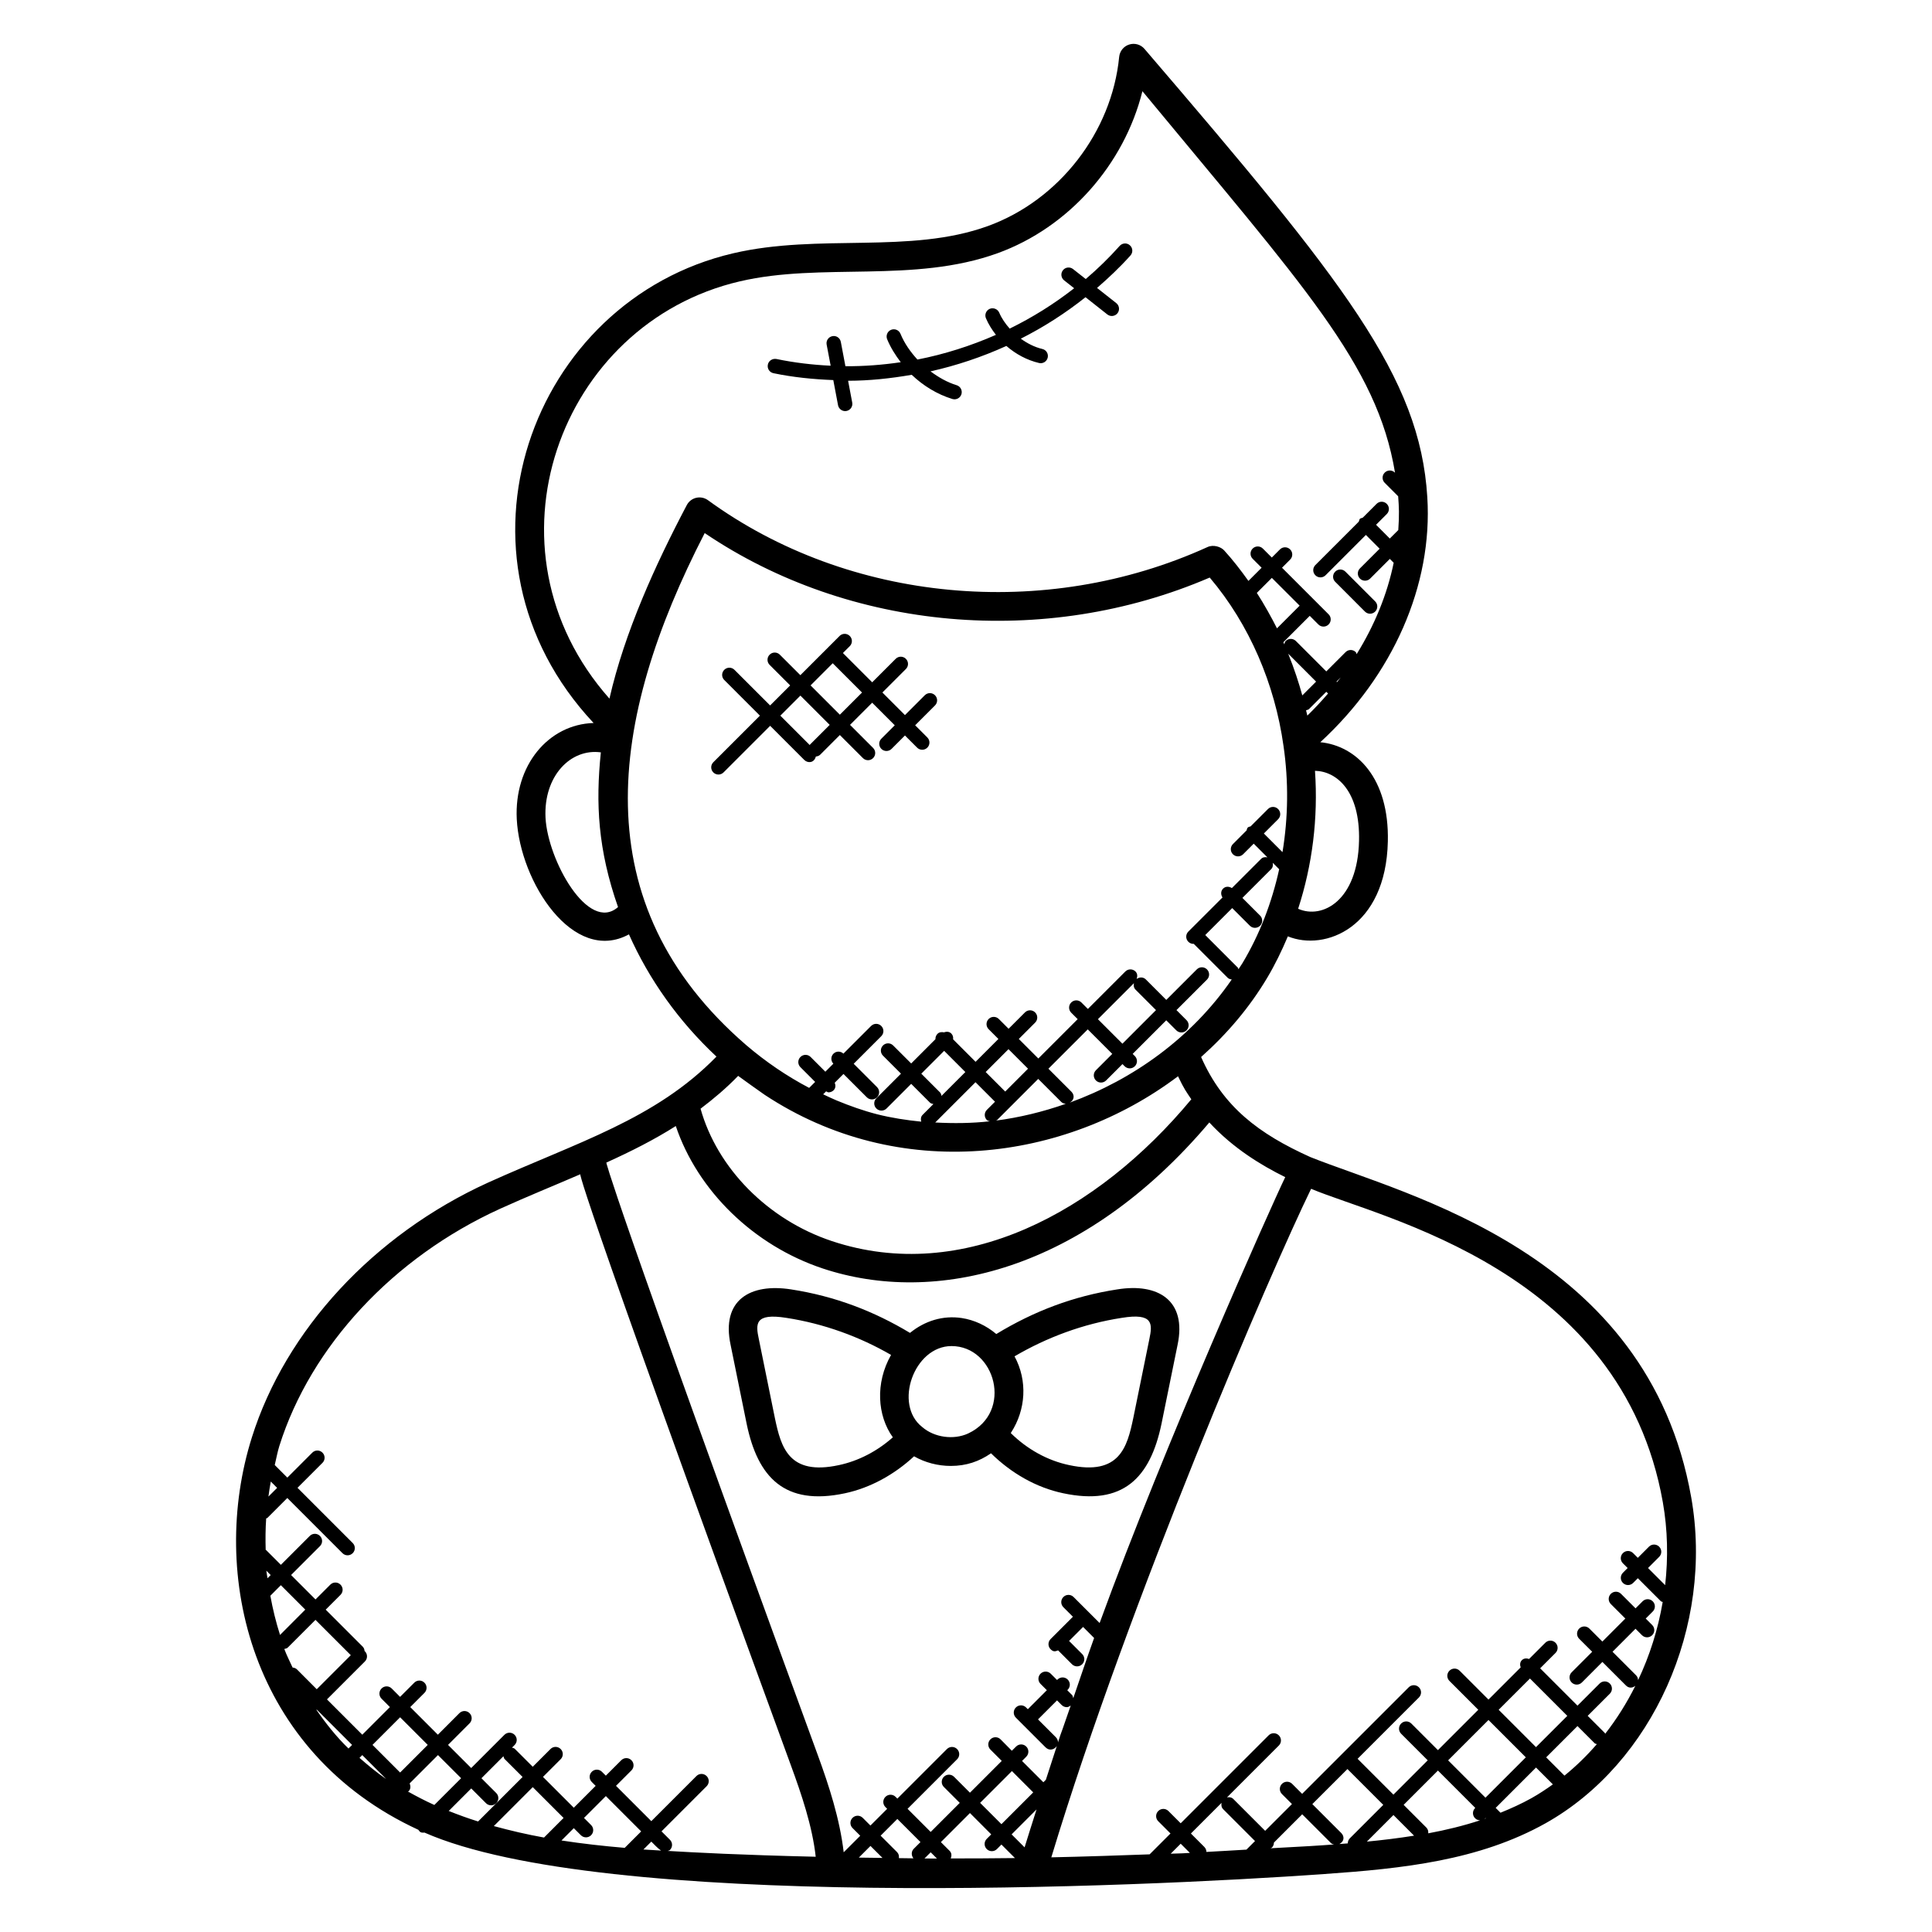 <?xml version="1.0" encoding="UTF-8"?>
<!-- Uploaded to: ICON Repo, www.svgrepo.com, Generator: ICON Repo Mixer Tools -->
<svg fill="#000000" width="800px" height="800px" version="1.1" viewBox="144 144 512 512" xmlns="http://www.w3.org/2000/svg">
 <g>
  <path d="m254.86 628.91c0.406 0.559 0.586 0.848 1.625 0.742 47.25 20.785 188.47 14.543 238.47 10.984 20.824-1.449 40.969-3.574 58.617-13.441 28.418-15.938 44.656-52.273 38.617-86.395-11.496-65.023-75.52-80-100.94-90.168-13.602-6.137-23.09-13.242-28.945-26.512 6.961-6.199 12.871-13.199 17.48-20.93 2.113-3.527 3.902-7.246 5.512-11.047 9.848 4.016 25.992-2.289 26.496-25.145 0.391-16.816-8.305-25.359-17.902-26.305 19.23-17.688 29.84-41.594 28.359-64.961-1.953-31.887-22-57.031-74.953-118.78-0.992-1.16-2.582-1.617-4.047-1.152-1.457 0.449-2.504 1.75-2.656 3.266-1.953 19.977-15.945 38-34.816 44.848-20.711 7.496-44.664 1.887-67.465 7.207-53.812 12.539-78.348 80.363-37.004 124.48-11.969 0.359-21.082 11.215-20.359 25.488 0.855 16.633 14.961 38.543 29.73 30.527 5.344 12.008 13.199 23.055 23.191 32.391-16.215 16.625-36.664 22.602-60.586 33.418-30.191 13.77-53.57 39-62.535 67.496-11.461 36.348-0.242 83.539 44.109 103.99zm-32.184-42.523c-0.312-0.312-0.734-0.418-1.137-0.473-0.75-1.641-1.566-3.231-2.199-4.922 0.336-0.078 0.695-0.129 0.953-0.398l7.312-7.312 9.359 9.359-9.023 9.023zm-4.465-9.109c-1.078-3.391-1.93-6.848-2.566-10.391l2.785-2.793 6.473 6.473zm-3.32-15.023c-0.082-0.68-0.246-1.328-0.312-2.008l1.16 1.16zm0.871-25.633 1.68 1.68-2.305 2.305c0.18-1.328 0.371-2.656 0.625-3.984zm12.105 60.52 0.082-0.082 9.359 9.359-0.953 0.953c-3.191-3.086-5.953-6.566-8.488-10.23zm47.633 22.023-3.914-3.914 5.832-5.832c0.09 0.25 0.098 0.527 0.305 0.734l4.769 4.762-11.793 11.793c-2.648-0.824-5.231-1.77-7.785-2.785l5.969-5.969 3.914 3.914c0.742 0.742 1.945 0.75 2.703 0 0.75-0.75 0.75-1.965 0-2.703zm22.441 11.191c0.742 0.742 1.945 0.75 2.703 0 0.75-0.75 0.75-1.953 0-2.703l-1.879-1.879 5.793-5.793 9.359 9.359-4.359 4.359c-5.586-0.473-11.184-1.098-16.762-1.953l3.266-3.266zm21.254 4.059c-1.566-0.098-3.098-0.168-4.68-0.281l2.09-2.09c0.773 0.762 1.75 1.828 2.59 2.371zm-31.023-3.449c-4.504-0.809-8.93-1.84-13.305-3.039l10.32-10.32 8.168 8.168zm-29.066-8.633c-2.406-1.078-4.719-2.289-7.008-3.566 0.055-0.047 0.137-0.031 0.191-0.078 0.574-0.574 0.566-1.367 0.266-2.062l7.512-7.512 6.137 6.129zm-9.07-8.598-7.32-7.32 7.32-7.32 7.32 7.32zm-3.695 1.711c-2.481-1.664-4.777-3.617-7.07-5.594l0.734-0.734zm139.73 21.031c-1.297-0.008-2.566-0.039-3.856-0.055 0.07-0.566-0.039-1.137-0.465-1.574l-4.375-4.375 4.434-4.434 6.129 6.129-1.793 1.793c-0.684 0.699-0.668 1.766-0.074 2.516zm-8.203-0.113c-2.09-0.031-4.199-0.047-6.273-0.082l3.09-3.09zm11.129 0.152 1.648-1.641 1.656 1.656c-1.102-0.008-2.215-0.008-3.305-0.016zm26.531-2.949-3.441-3.441 6.609-6.609c-1.059 3.344-2.144 6.688-3.168 10.051zm-6.137-6.144-5.648-5.648 8.426-8.426 5.648 5.648zm-2.703 2.703-1.191 1.191c-0.75 0.75-0.75 1.953 0 2.703 0.742 0.734 1.945 0.754 2.703 0l1.191-1.199 3.586 3.586c-5.769 0.07-11.426 0.098-17.016 0.098 0.266-0.688 0.266-1.449-0.289-2l-2.328-2.328 7.703-7.703zm61.465-6.672 8.441 8.441-2.273 2.273c-3.543 0.199-7.055 0.434-10.609 0.609-0.008-0.48-0.184-0.953-0.551-1.32l-3.559-3.559 8.121-8.121c-0.109 0.602-0.035 1.219 0.43 1.676zm-8.816 11.582c-0.672 0.031-1.336 0.082-2.008 0.113-1.023 0.047-2.055 0.062-3.078 0.098l2.648-2.648zm35.086-2.016c-4.551 0.32-9.191 0.512-13.777 0.793 0.129-0.078 0.289-0.055 0.398-0.16 0.375-0.375 0.559-0.863 0.559-1.352l7.496-7.496 7.672 7.672c0.215 0.215 0.504 0.23 0.762 0.32-1.043 0.07-2.07 0.152-3.109 0.223zm6.664-20.207 9.496 9.496-8.848 8.848c-0.375 0.375-0.559 0.871-0.559 1.359-0.742 0.062-1.48 0.113-2.223 0.168 1.414-0.75 1.297-2.113 0.504-2.91l-7.672-7.672zm48.371-23.992 9.895 9.895-8.297 8.289-9.895-9.895zm-1.098 20.887-10.695 10.695-9.895-9.895 10.695-10.695zm-13.398 13.395-0.047 0.047c-0.75 0.75-0.75 1.953 0 2.703 0.367 0.367 0.84 0.535 1.32 0.551-4.441 1.449-9.031 2.574-13.734 3.441 0.055-0.543-0.078-1.09-0.488-1.512l-6.031-6.031 9.09-9.09zm2.703 2.695 0.09 0.09c-0.426 0.152-0.863 0.297-1.297 0.434 0.418-0.047 0.84-0.16 1.16-0.48zm-18.922 4.672c-4.098 0.656-8.273 1.168-12.512 1.574l7.047-7.047zm31.105-9.938c-2.648 1.48-5.406 2.719-8.199 3.856l-1.281-1.281 10.695-10.695 4.465 4.465c-1.84 1.312-3.719 2.555-5.68 3.656zm8.746-5.973c-0.008-0.008 0-0.016-0.008-0.016l-4.832-4.832 8.297-8.289 4.551 4.551c0.16 0.16 0.391 0.145 0.582 0.238-2.625 3.035-5.496 5.84-8.59 8.348zm26.078-72.434c1.289 7.297 1.426 14.703 0.609 21.953l-4.539-4.539 2.953-2.953c0.75-0.75 0.75-1.953 0-2.703s-1.953-0.75-2.703 0l-2.953 2.953-1.25-1.25c-0.75-0.75-1.953-0.75-2.703 0s-0.75 1.953 0 2.703l1.258 1.25-1.25 1.25c-0.75 0.75-0.75 1.953 0 2.703 0.742 0.742 1.945 0.75 2.703 0l1.25-1.25 6.09 6.09c0.137 0.137 0.336 0.121 0.496 0.207-1.23 7.215-3.434 14.207-6.519 20.711-0.016-0.457-0.176-0.922-0.527-1.273l-6.246-6.246 6.09-6.098 1.711 1.711c0.754 0.754 1.961 0.734 2.703 0 0.75-0.75 0.75-1.953 0-2.703l-1.711-1.711 1.863-1.863c0.75-0.75 0.75-1.953 0-2.703s-1.953-0.75-2.695 0l-1.863 1.863-3.848-3.848c-0.742-0.742-1.945-0.754-2.703 0-0.75 0.75-0.75 1.953 0 2.703l3.848 3.848-6.09 6.098-3.441-3.441c-0.75-0.75-1.953-0.75-2.703 0s-0.75 1.953 0 2.703l3.449 3.441-5.441 5.441c-0.75 0.75-0.75 1.953 0 2.703 0.742 0.742 1.945 0.75 2.703 0l5.441-5.449 6.246 6.246c0.641 0.641 1.566 0.809 2.488 0.082-2.258 4.527-4.93 8.793-8 12.719-0.047-0.062-0.031-0.145-0.082-0.207l-4.551-4.551 5.863-5.863c0.75-0.75 0.75-1.953 0-2.703-0.742-0.742-1.945-0.754-2.703 0l-5.863 5.863-9.895-9.895 4.07-4.07c0.75-0.75 0.75-1.953 0-2.703s-1.953-0.75-2.703 0l-4.297 4.297c-0.664-0.223-1.391-0.207-1.914 0.32-0.527 0.527-0.551 1.25-0.32 1.914l-8.527 8.527-7.648-7.648c-0.75-0.75-1.953-0.75-2.703 0s-0.75 1.953 0 2.703l7.648 7.648-10.695 10.695-7.047-7.047c-0.75-0.75-1.953-0.75-2.703 0s-0.75 1.953 0 2.703l7.047 7.047-9.09 9.09-9.496-9.496 16.25-16.25c0.75-0.75 0.75-1.953 0-2.695-0.75-0.75-1.953-0.75-2.703 0l-28.242 28.234-2.648-2.648c-0.75-0.75-1.953-0.75-2.703 0s-0.75 1.953 0 2.703l2.648 2.648-7.098 7.098-8.441-8.441c-0.465-0.465-1.082-0.535-1.68-0.418l13.742-13.742c0.75-0.75 0.75-1.953 0-2.703s-1.953-0.75-2.703 0l-23.305 23.305-3.246-3.246c-0.75-0.75-1.953-0.75-2.703 0s-0.75 1.953 0 2.703l3.246 3.246-5.527 5.527c-5.664 0.223-18.609 0.641-26.055 0.793 20.688-68.344 58.242-155.43 68.848-177.17 18.664 7.875 82.289 21.402 93.215 83.086zm-100.07-86.18c-3.711 7.633-31.992 70.992-49.191 118.17l-6.902-6.894c-0.75-0.75-1.953-0.75-2.703 0s-0.75 1.953 0 2.703l2.527 2.527-5.91 5.91c-0.75 0.75-0.75 1.953 0 2.703 0.785 0.785 1.289 0.559 1.984 0.297l3.68 3.68c0.742 0.742 1.945 0.75 2.703 0 0.75-0.75 0.75-1.953 0-2.703l-3.473-3.473 3.711-3.711 2.922 2.922c-1.91 5.305-3.688 10.633-5.519 15.953-0.082-0.305-0.121-0.633-0.359-0.871l-1.238-1.238 0.121-0.121c0.75-0.75 0.75-1.953 0-2.703s-1.953-0.75-2.703 0l-0.121 0.121-1.672-1.672c-0.754-0.754-1.961-0.742-2.703 0-0.75 0.75-0.75 1.953 0 2.703l1.672 1.672-5.039 5.039-0.465-0.465c-0.75-0.75-1.953-0.75-2.703 0s-0.75 1.953 0 2.703l1.52 1.52s6.312 6.312 6.352 6.352c1.777 1.777 4.496-0.902 2.703-2.703l-4.711-4.711 5.039-5.039 1.238 1.238c0.375 0.375 0.863 0.559 1.352 0.559 0.375 0 0.711-0.215 1.039-0.426-4.762 13.895-0.406 0.574-6.586 19.664l-0.664 0.664-5.648-5.648 1.113-1.121c0.75-0.75 0.75-1.953 0-2.695-0.75-0.75-1.953-0.75-2.695 0l-1.121 1.113-2.988-3.019c-0.75-0.75-1.953-0.75-2.695 0-0.75 0.75-0.75 1.953 0 2.703l3.008 3.008-8.426 8.426-4.215-4.215c-0.742-0.742-1.945-0.754-2.703 0-0.75 0.75-0.75 1.953 0 2.695l4.215 4.215-7.703 7.703-6.129-6.129 13.129-13.129c0.75-0.75 0.75-1.953 0-2.703s-1.953-0.75-2.703 0l-13.129 13.129-0.465-0.465c-0.75-0.75-1.953-0.75-2.703 0s-0.75 1.953 0 2.703l0.465 0.465-4.434 4.434-2.039-2.039c-0.75-0.75-1.953-0.75-2.703 0s-0.75 1.953 0 2.703l2.039 2.039-4.383 4.383c-1.031-8.863-3.938-17.734-6.785-25.535-55.984-153.06-56.121-157.24-56.121-157.24 6.609-2.992 12.762-6.106 18.41-9.688 5.769 17.082 20.527 31.625 38.961 37.754 29.594 9.832 68.961 0.887 102.43-38.703 6.285 6.82 13.773 11.367 20.117 14.492zm-11.359-56.672c-0.328 0.543-0.703 1.047-1.039 1.582-0.082-0.145-0.062-0.32-0.184-0.441l-8.617-8.625 7.144-7.144 4.68 4.68c0.754 0.754 1.961 0.734 2.703 0 0.75-0.75 0.75-1.953 0-2.695l-4.68-4.68 7.617-7.617c0.465-0.465 0.535-1.09 0.418-1.695l1.711 1.711c-1.945 8.844-5.176 17.293-9.754 24.926zm25.082-74.496-0.145-0.145 1.129-1.137c-0.32 0.426-0.648 0.855-0.984 1.281zm-2.449 2.949c0.023 0.023 0.07 0.016 0.09 0.039-1.734 2.016-3.559 3.984-5.504 5.871-0.008-0.031-0.016-0.062-0.023-0.09-0.09-0.441-0.223-0.879-0.32-1.32 0.281-0.09 0.582-0.113 0.801-0.336l4.559-4.559zm-6.754 0.562c-0.871-3.199-2.16-7.168-3.734-11.055l7.391 7.398zm-12.047-27.168 3.977-3.977 7.367 7.359-6.008 6.008c-1.289-2.582-3.488-6.551-5.336-9.391zm27.082 65.711c-0.352 15.832-9.695 20.855-16.137 18 3.754-11.559 5.336-23.977 4.465-36.562 5.773 0.117 11.984 5.379 11.672 18.562zm-164.1-148.27c21.633-5.07 46.098 0.574 68.328-7.465 18.902-6.856 33.535-23.535 38.367-42.93 42.543 51.488 62.219 72.379 66.945 101.11l-0.031-0.031c-0.75-0.75-1.953-0.75-2.703 0s-0.75 1.953 0 2.703l3.566 3.566c0.215 2.93 0.32 4.754 0.031 8.953l-2.25 2.246-3.641-3.648 2.84-2.84c0.75-0.75 0.75-1.953 0-2.703s-1.953-0.75-2.703 0l-3.656 3.656c-0.93 0.336-0.727 0.113-1.062 1.062l-11.504 11.504c-0.75 0.75-0.75 1.953 0 2.703 0.742 0.742 1.945 0.75 2.703 0l10.688-10.688 3.641 3.648-5.215 5.215c-0.75 0.75-0.75 1.953 0 2.703 0.742 0.742 1.945 0.75 2.703 0l5.215-5.215 1.023 1.023c-1.719 8.383-5.07 16.566-9.824 24.223-0.09-0.184-0.078-0.391-0.223-0.543-0.75-0.75-1.953-0.75-2.703 0l-5.113 5.113-8.055-8.055c-0.75-0.75-1.953-0.75-2.703 0-0.246 0.246-0.281 0.574-0.367 0.887-0.082-0.191-0.152-0.383-0.238-0.574l6.984-6.984 2.289 2.289c0.742 0.742 1.945 0.75 2.703 0 0.75-0.75 0.75-1.953 0-2.695l-12.344-12.344 2.152-2.152c0.75-0.75 0.75-1.953 0-2.703s-1.953-0.75-2.703 0l-2.152 2.152-2.375-2.375c-0.754-0.754-1.961-0.742-2.703 0-0.75 0.75-0.75 1.953 0 2.703l2.375 2.375-3.496 3.496c-2.016-2.824-4.121-5.559-6.426-8.082-0.879-0.969-2.848-1.609-4.398-0.902-43.121 19.625-95.098 14.754-132.4-12.41-1.902-1.375-4.543-0.742-5.617 1.305-8.289 15.719-16.496 33.719-20.496 51.281-35.152-39.684-13.414-99.422 34.551-110.58zm-51.488 142.14c-0.543-11.008 6.625-18.418 14.664-17.32-1.406 13.52-0.785 25.77 4.551 41-7.879 6.922-18.637-12.438-19.215-23.68zm42.18-75.438c38.402 25.984 90.152 30.594 133.84 11.793 10.574 12.465 17.258 28.297 19.543 44.551 1.398 9.535 1.246 19.055-0.258 28.215l-4.938-4.941 3.777-3.777c0.75-0.75 0.75-1.953 0-2.703s-1.953-0.75-2.695 0l-4.594 4.594c-0.258 0.09-0.543 0.105-0.75 0.312-0.207 0.207-0.223 0.488-0.312 0.75l-3.625 3.625c-0.75 0.75-0.75 1.953 0 2.703 0.742 0.742 1.945 0.75 2.703 0l2.809-2.809 3.625 3.625c-0.602-0.113-1.223-0.055-1.688 0.418l-7.727 7.727c-0.734-0.473-1.688-0.504-2.336 0.152-0.648 0.648-0.625 1.594-0.152 2.336l-9.047 9.039c-0.75 0.75-0.75 1.953 0 2.703 0.375 0.375 0.855 0.559 1.352 0.559 0.023 0 0.039-0.023 0.062-0.031l8.992 9c0.305 0.305 0.703 0.406 1.098 0.457-10.625 15.426-26.074 26.504-42.938 32.641 1.344-0.762 1.238-2.098 0.449-2.887l-6.098-6.098 10.426-10.426 6.496 6.496-4.336 4.336c-0.75 0.75-0.75 1.953 0 2.703 0.742 0.742 1.945 0.75 2.703 0l4.336-4.336 0.574 0.574c0.742 0.742 1.945 0.75 2.703 0 0.75-0.75 0.75-1.953 0-2.703l-0.574-0.574 8.902-8.902 2.664 2.664c0.742 0.742 1.945 0.75 2.703 0 0.75-0.75 0.75-1.953 0-2.703l-2.664-2.664 8.09-8.082c0.75-0.75 0.75-1.953 0-2.703s-1.953-0.75-2.703 0l-8.082 8.082-5.434-5.434c-0.672-0.672-1.688-0.648-2.426-0.113 0.25-0.68 0.246-1.426-0.297-1.977-0.75-0.75-1.953-0.75-2.703 0l-9.922 9.922-1.711-1.711c-0.75-0.75-1.953-0.75-2.703 0s-0.75 1.953 0 2.703l1.711 1.711-10.426 10.426-5.176-5.176 4.328-4.328c0.75-0.75 0.75-1.953 0-2.703s-1.953-0.75-2.703 0l-4.328 4.328-2.586-2.586c-0.75-0.75-1.953-0.75-2.703 0s-0.75 1.953 0 2.703l2.586 2.586-6.047 6.055-5.953-5.953c0.062-0.559-0.055-1.113-0.48-1.543-0.543-0.543-1.273-0.551-1.953-0.312-0.609-0.129-1.246-0.07-1.719 0.406-0.391 0.391-0.551 0.902-0.535 1.406l-6.426 6.434-4.777-4.769c-0.75-0.75-1.953-0.75-2.695 0-0.75 0.75-0.75 1.953 0 2.703l4.769 4.769-6.527 6.527c-0.75 0.75-0.75 1.953 0 2.703 0.375 0.375 0.855 0.559 1.352 0.559 0.488 0 0.977-0.184 1.352-0.559l6.527-6.527 4.969 4.969c0.25 0.25 0.594 0.297 0.918 0.383l-2.856 2.856c-0.504 0.504-0.543 1.176-0.367 1.809-3.945-0.398-7.863-0.992-11.695-1.961-3.633-0.93-7.215-2.207-10.746-3.664-1.199-0.496-2.375-1.07-3.551-1.625l0.785-0.785c0.223 0.082 0.406 0.266 0.641 0.266 0.48 0 0.977-0.184 1.352-0.559 0.551-0.551 0.559-1.312 0.289-1.992l2.32-2.32 6.184 6.184c0.375 0.375 0.855 0.559 1.352 0.559 0.488 0 0.977-0.184 1.352-0.559 0.75-0.75 0.75-1.953 0-2.703l-6.184-6.184 7.312-7.312c0.75-0.75 0.75-1.953 0-2.703s-1.953-0.75-2.703 0l-7.328 7.328c-0.75-0.703-1.914-0.711-2.648 0.023s-0.727 1.902-0.023 2.648l-2.121 2.121-3.902-3.902c-0.742-0.75-1.945-0.75-2.703 0-0.75 0.75-0.75 1.953 0 2.703l3.902 3.902-1.586 1.586c-5.879-3.09-11.488-6.894-16.672-11.328-43.391-37.473-36.559-86.121-11.012-135.7zm62.375 148.24-4.969-4.969 6.055-6.055 5.617 5.617-6.32 6.32c-0.086-0.324-0.133-0.66-0.383-0.914zm9.395-2.707 5.168 5.168-2.152 2.152c-0.75 0.75-0.75 1.953 0 2.703 0.223 0.223 0.52 0.238 0.793 0.328-4.832 0.543-9.664 0.582-14.48 0.32zm7.871 2.473-5.176-5.176 6.047-6.055 5.176 5.176zm-2.152 7.551 10.902-10.902 6.098 6.098c0.336 0.336 0.77 0.465 1.207 0.504-6.062 2.129-12.297 3.641-18.586 4.457 0.121-0.082 0.273-0.059 0.379-0.156zm36.68-34.566 5.434 5.434-8.895 8.902-6.496-6.496 9.543-9.543c-0.129 0.605-0.059 1.23 0.414 1.703zm-105.3 22.863c0.418 0.336 6.414 4.609 6.977 4.984 35.648 23.566 79.57 17.746 109.59-4.879 1.688 3.527 2.215 4.121 3.527 6.098-24.887 30-60.586 49.113-95.234 37.586-16.992-5.648-30.41-19.312-34.824-35.09 3.465-2.625 6.809-5.434 9.961-8.699zm-63.184 35.258c7.688-3.481 13.922-5.969 21.402-9.207 0 0-4.152-7.129 55.801 156.78 2.734 7.473 5.633 15.945 6.535 24.105-20.062-0.473-31.594-1.098-39.242-1.543 0.207-0.09 0.441-0.082 0.609-0.25 0.75-0.75 0.75-1.953 0-2.703l-2.231-2.231 11.953-11.953c0.75-0.75 0.75-1.953 0-2.703s-1.953-0.75-2.703 0l-11.953 11.953-9.359-9.359 4.09-4.09c0.75-0.75 0.75-1.953 0-2.695-0.75-0.75-1.953-0.75-2.695 0l-4.09 4.09-1.031-1.031c-0.75-0.75-1.953-0.75-2.695 0-0.75 0.75-0.75 1.953 0 2.703l1.031 1.031-5.793 5.793-8.168-8.168 4.688-4.688c0.75-0.75 0.75-1.953 0-2.703s-1.953-0.75-2.695 0l-4.703 4.703-4.769-4.762c-0.199-0.207-0.48-0.215-0.734-0.305l0.695-0.695c0.75-0.75 0.75-1.953 0-2.703s-1.953-0.75-2.703 0l-8.801 8.801-6.137-6.129 5.703-5.711c0.75-0.75 0.75-1.953 0-2.703-0.75-0.754-1.953-0.742-2.695 0l-5.703 5.711-7.32-7.32 3.762-3.762c0.75-0.75 0.75-1.953 0-2.703s-1.953-0.75-2.695 0l-3.762 3.762-2.215-2.223c-0.75-0.75-1.953-0.75-2.695 0-0.75 0.75-0.75 1.953 0 2.703l2.215 2.223-7.32 7.32-9.359-9.359 10.047-10.047c0.75-0.75 0.75-1.953 0-2.703-0.023-0.023-0.055-0.008-0.078-0.031-0.039-0.426-0.16-0.855-0.488-1.184l-9.816-9.816 3.922-3.922c0.75-0.75 0.75-1.953 0-2.703s-1.953-0.75-2.703 0l-3.922 3.922-6.473-6.473 7.656-7.656c0.75-0.75 0.75-1.953 0-2.703-0.754-0.75-1.961-0.75-2.703 0l-7.656 7.656-3.914-3.914c-0.031-0.031-0.078-0.016-0.113-0.047-0.082-2.769-0.062-5.543 0.129-8.336 0.098-0.07 0.238-0.047 0.328-0.137l5.273-5.273 14.625 14.625c0.742 0.742 1.945 0.75 2.703 0 0.75-0.75 0.75-1.953 0-2.703l-14.625-14.625 6.617-6.617c0.75-0.75 0.75-1.953 0-2.703s-1.953-0.75-2.695 0l-6.617 6.617-3.336-3.336c0.414-1.688 0.695-3.391 1.223-5.062 8.328-26.43 30.16-49.918 58.402-62.805z"/>
  <path d="m440.11 485.7c-11.633 1.785-22.121 5.777-32.082 11.832-2.664-2.246-5.824-3.727-9.16-4.238-4.984-0.75-9.777 0.742-13.711 3.938-9.488-5.703-19.77-9.719-31.562-11.535-10.77-1.664-18.512 2.793-15.977 14.719l4.266 20.977c2.93 14.047 9.969 21.762 26.023 18.344 6.711-1.426 13.07-4.93 18.328-9.801 2.93 1.672 6.336 2.551 9.727 2.551 4.106 0 7.535-1.184 10.664-3.352 5.406 5.32 12.039 9.105 19.137 10.594 15.793 3.352 23.031-3.969 26.039-18.375l4.258-20.914c2.523-11.867-5.203-16.473-15.949-14.738zm-73.793 46.57c-13.312 2.879-15.344-4.777-16.953-12.41l-4.266-20.984c-0.84-3.961-1.191-6.984 7.32-5.625 9.922 1.527 19.434 5.016 27.719 9.816-4.246 7.481-3.633 16.121 0.473 21.84-4.164 3.695-9.125 6.266-14.293 7.363zm22.074-10.098c-7.633-5.938-2.191-21.449 7.777-21.449 11.594 0 16.465 17.512 4.391 23.168-3.856 1.77-8.984 1.059-12.168-1.719zm60.199-23.297c0 0.008-0.008 0.023-0.008 0.039l-4.258 20.914c-1.609 7.633-3.594 15.312-16.977 12.441-5.703-1.191-11.105-4.176-15.48-8.488 0.039-0.062 0.07-0.121 0.105-0.184 3.848-5.953 4.414-13.648 0.887-20.152 8.527-5 18.184-8.625 28.426-10.199 8.352-1.363 8.168 1.559 7.305 5.629z"/>
  <path d="m505.73 306.08c0.742 0.742 1.945 0.75 2.703 0 0.75-0.75 0.75-1.953 0-2.703l-7.887-7.887c-0.75-0.75-1.953-0.75-2.703 0s-0.75 1.953 0 2.695z"/>
  <path d="m348.1 336.35 9.039 9.039c0.91 0.91 2.609 0.855 3.07-0.902 0.414-0.047 0.824-0.16 1.137-0.473l5.223-5.223 6.113 6.113c0.742 0.742 1.945 0.75 2.695 0s0.75-1.953 0-2.695l-6.113-6.113 5.871-5.871 5.984 5.984-3.551 3.551c-0.75 0.75-0.75 1.953 0 2.703 0.742 0.742 1.945 0.75 2.703 0l3.551-3.551 3.223 3.223c0.742 0.742 1.945 0.75 2.703 0 0.75-0.75 0.75-1.953 0-2.703l-3.223-3.223 5.258-5.258c0.75-0.75 0.75-1.953 0-2.703s-1.953-0.75-2.703 0l-5.258 5.258-5.977-5.984 6.223-6.223c0.75-0.75 0.75-1.953 0-2.703s-1.953-0.75-2.703 0l-6.223 6.223-7.762-7.762 1.816-1.816c0.75-0.75 0.75-1.953 0-2.703s-1.953-0.75-2.703 0l-10.391 10.391-5.441-5.434c-0.75-0.75-1.953-0.75-2.703 0s-0.75 1.953 0 2.703l5.441 5.441-5.312 5.312-9.449-9.441c-0.75-0.75-1.953-0.75-2.703 0s-0.75 1.953 0 2.695l9.449 9.449-12.344 12.344c-0.75 0.75-0.75 1.953 0 2.703 0.742 0.742 1.945 0.75 2.703 0zm16.582-16.582 7.762 7.762-5.871 5.871-7.762-7.762zm-8.566 8.574 7.762 7.762-5.223 5.223c-0.039 0.039-0.023 0.09-0.055 0.129l-7.801-7.801z"/>
  <path d="m348.96 242.9c5.238 1.09 10.551 1.617 15.871 1.824l1.258 6.664c0.207 1.047 1.215 1.719 2.231 1.527 1.039-0.199 1.727-1.191 1.527-2.231l-1.09-5.777c5.656-0.008 11.281-0.617 16.855-1.582 3.055 2.91 6.727 5.168 10.785 6.418 1.098 0.305 2.09-0.32 2.391-1.266 0.305-1.008-0.25-2.078-1.266-2.391-2.535-0.777-4.816-2.106-6.93-3.672 6.914-1.543 13.656-3.809 20.105-6.734 2.488 2.16 5.449 3.762 8.656 4.519 0.969 0.246 2.047-0.352 2.297-1.418 0.246-1.031-0.398-2.062-1.414-2.297-2.078-0.488-3.984-1.488-5.719-2.727 6.078-3.07 11.816-6.742 17.152-10.992l5.785 4.566c0.809 0.641 2.016 0.527 2.688-0.312 0.656-0.824 0.512-2.031-0.312-2.688l-5.106-4.023c3.113-2.695 6.106-5.527 8.863-8.609 0.703-0.785 0.633-1.992-0.16-2.695-0.762-0.703-1.992-0.633-2.695 0.152-2.801 3.144-5.816 6.078-9 8.793l-3.367-2.648c-0.824-0.648-2.031-0.52-2.68 0.32-0.656 0.824-0.504 2.031 0.32 2.68l2.656 2.09c-5.312 4.152-11.039 7.742-17.09 10.695-1.113-1.281-2.106-2.664-2.769-4.231-0.426-0.984-1.574-1.391-2.504-1.016-0.969 0.418-1.426 1.535-1.016 2.504 0.672 1.582 1.594 3.039 2.648 4.398-6.672 2.922-13.648 5.152-20.801 6.543-1.848-2.023-3.449-4.273-4.496-6.832-0.406-0.977-1.496-1.441-2.488-1.047-0.977 0.406-1.434 1.512-1.047 2.488 0.91 2.207 2.176 4.215 3.609 6.098-4.856 0.719-9.754 1.09-14.664 1.062l-1.215-6.441c-0.199-1.031-1.16-1.734-2.231-1.527-1.039 0.199-1.727 1.191-1.527 2.231l1.062 5.602c-4.816-0.23-9.625-0.793-14.383-1.785-1.023-0.176-2.047 0.449-2.258 1.48-0.23 1.055 0.434 2.062 1.465 2.285z"/>
 </g>
</svg>